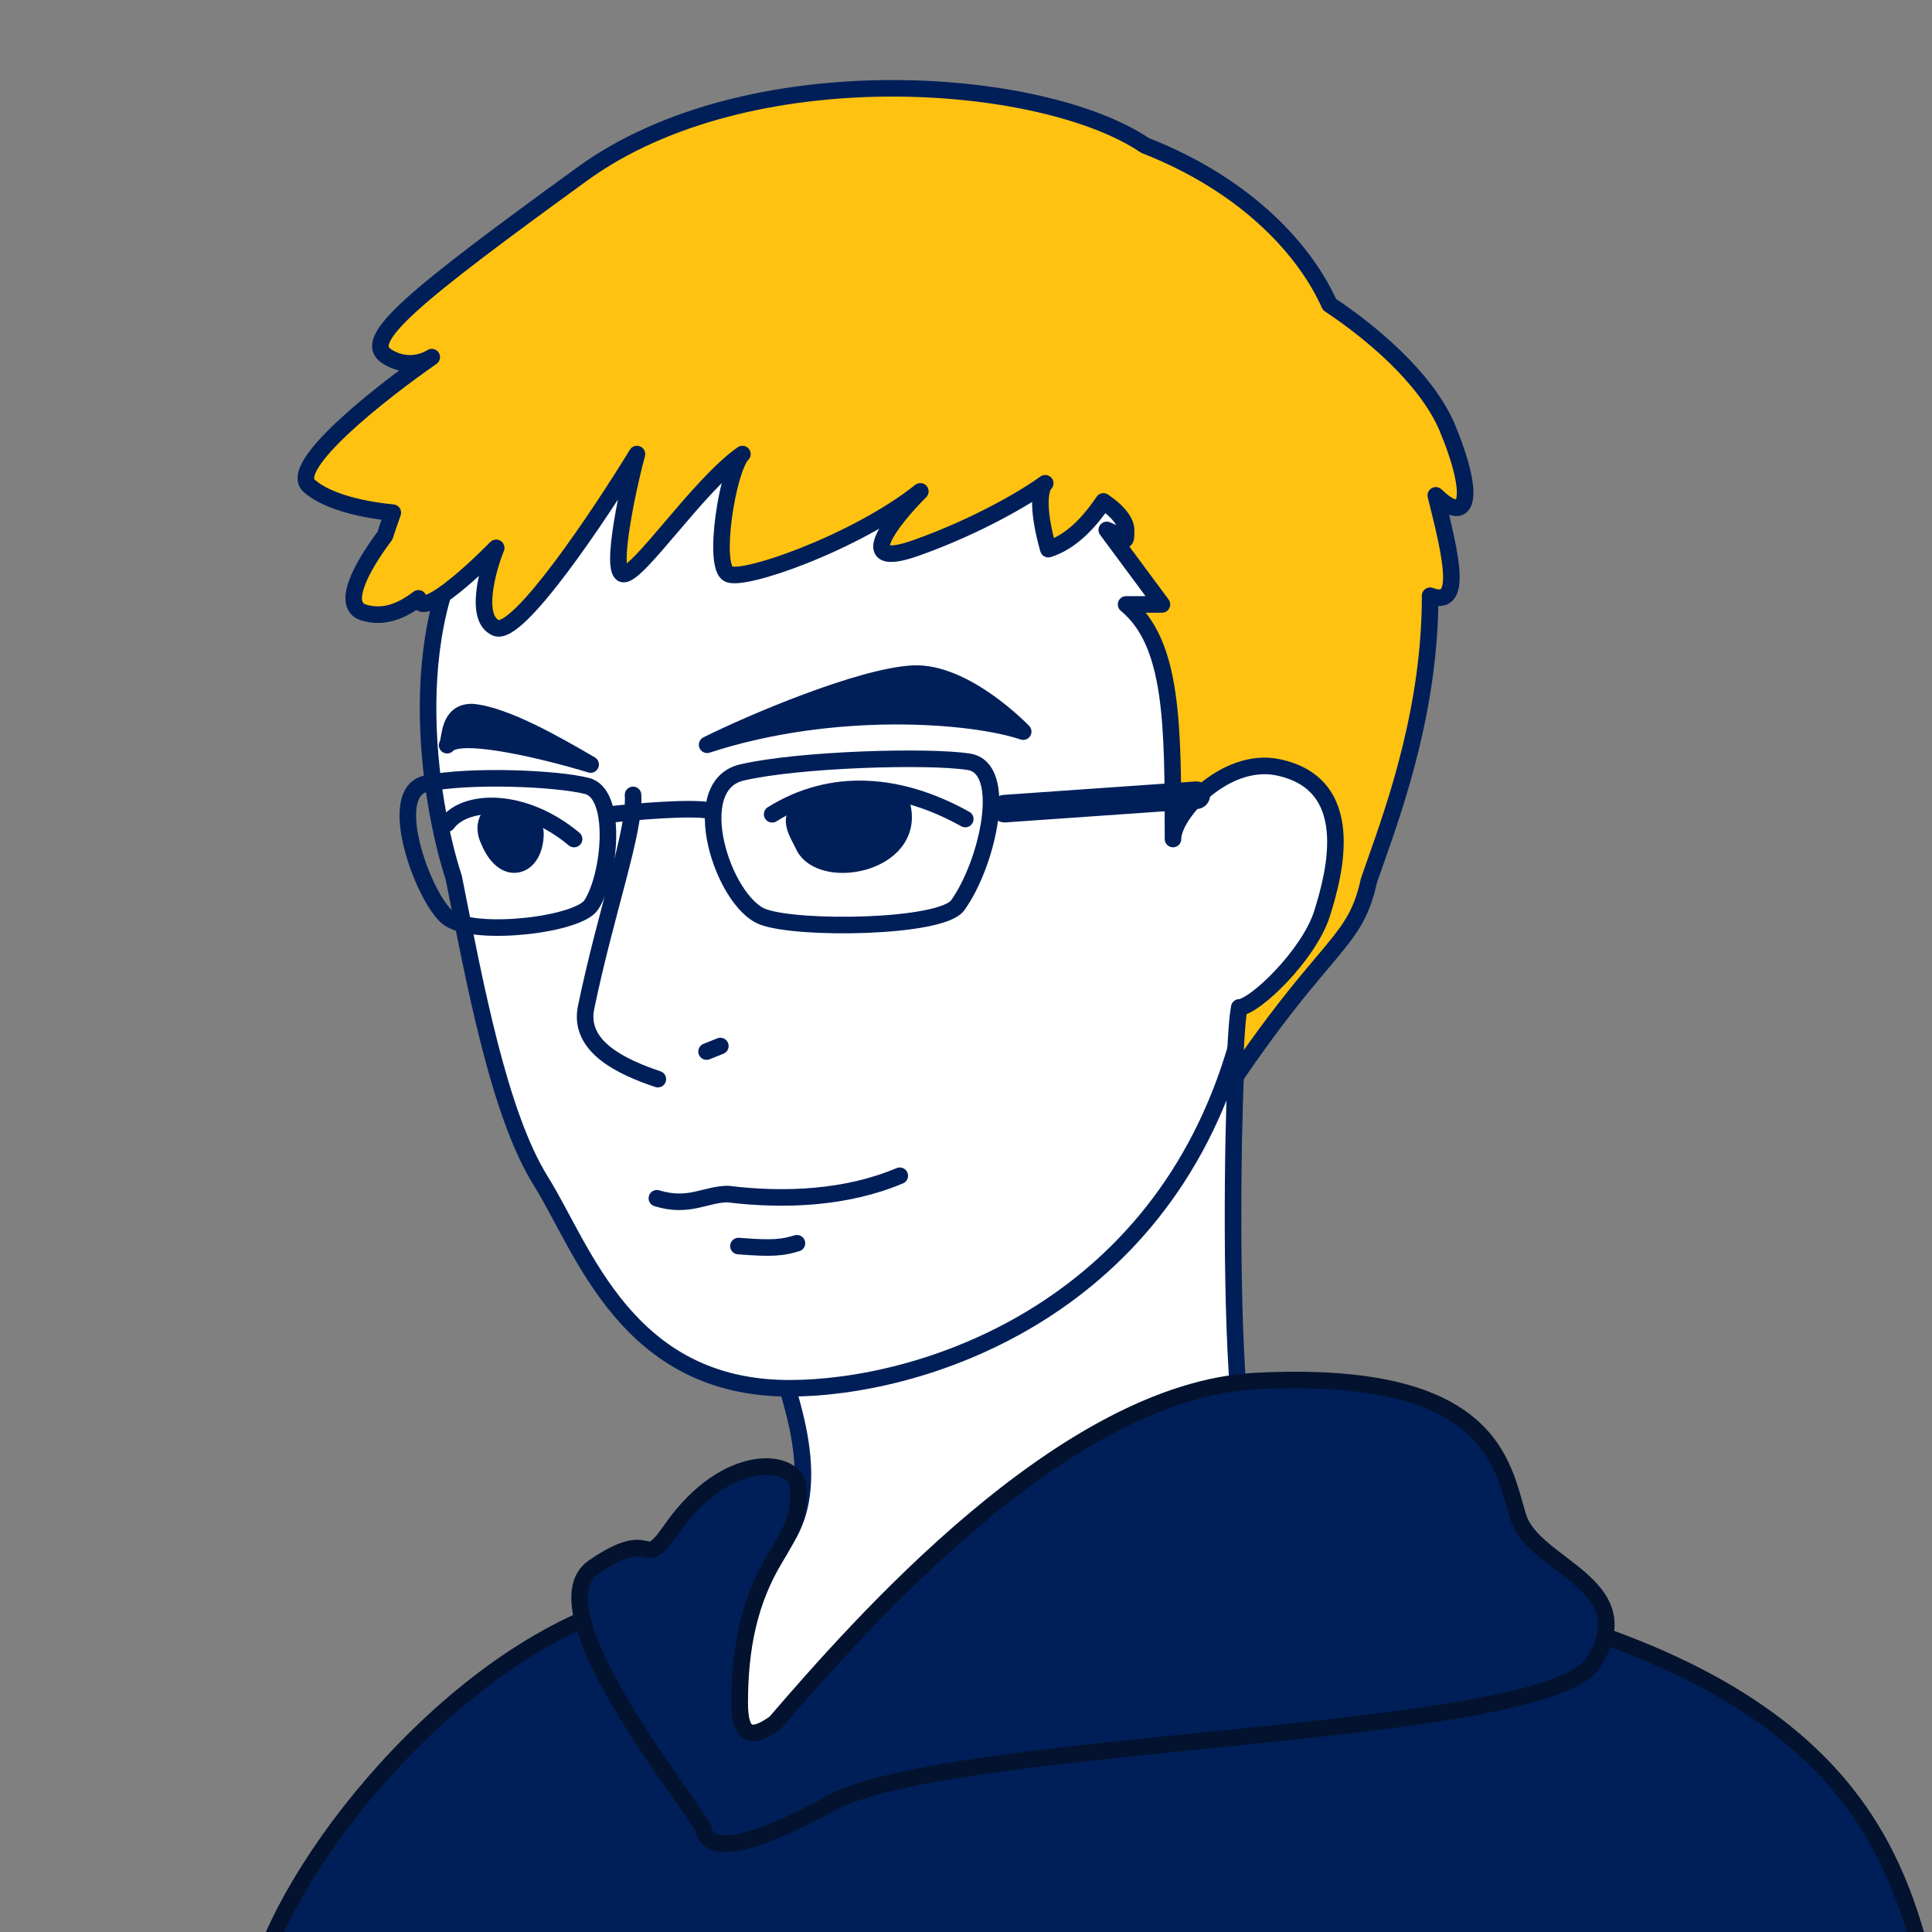 <svg width="350" height="350" viewBox="0 0 350 350" fill="none" xmlns="http://www.w3.org/2000/svg">
<rect x="0" y="0" width="350" height="350" fill="#808080" stroke="none"/>
<g clip-path="url(#clip0_409_25289)">
<path d="M349.915 361.653C344.997 339.847 337.955 313.248 290.449 296.329C254.121 273.067 150.9 277.711 110.939 291.34C78.97 302.243 49.353 341.288 46 361.653C144.365 368.311 354.834 383.459 349.915 361.653Z" fill="#001F58" stroke="#03122E" stroke-width="3" stroke-linecap="round" stroke-linejoin="round"/>
<path d="M140.245 281.457C150.864 270.568 142.323 251.523 140.245 243.684C158.344 227.307 208.007 196.226 224.089 191C223.55 196.372 222.796 227.922 224.089 248.654C225.705 274.568 245.558 278.813 224.089 293.839C206.914 305.859 152.527 319.971 129.673 314.962C110.743 310.814 131.75 290.168 140.245 281.457Z" fill="white"/>
<path d="M140.245 243.684L139.239 242.571C138.823 242.948 138.651 243.525 138.795 244.068L140.245 243.684ZM140.245 281.457L141.319 282.504L141.319 282.504L140.245 281.457ZM129.673 314.962L129.994 313.497L129.994 313.497L129.673 314.962ZM224.089 293.839L224.949 295.068L224.949 295.068L224.089 293.839ZM224.089 248.654L222.592 248.747L222.592 248.747L224.089 248.654ZM224.089 191L225.582 191.15C225.632 190.646 225.425 190.15 225.03 189.832C224.636 189.514 224.107 189.417 223.625 189.573L224.089 191ZM138.795 244.068C139.904 248.252 142.468 254.634 143.523 261.65C144.566 268.59 143.986 275.472 139.171 280.41L141.319 282.504C147.123 276.553 147.582 268.468 146.49 261.204C145.409 254.015 142.664 246.955 141.695 243.299L138.795 244.068ZM139.171 280.41C134.979 284.708 127.442 292.198 123.379 299.165C121.372 302.606 119.994 306.275 120.677 309.511C121.409 312.984 124.33 315.327 129.352 316.427L129.994 313.497C125.551 312.523 123.999 310.729 123.612 308.892C123.175 306.818 124.03 304.003 125.971 300.676C129.803 294.105 137.016 286.916 141.319 282.504L139.171 280.41ZM129.352 316.427C135.289 317.729 143.153 317.77 151.792 316.959C160.456 316.144 170.004 314.461 179.356 312.246C197.991 307.833 216.117 301.249 224.949 295.068L223.229 292.61C214.886 298.449 197.23 304.931 178.665 309.327C169.417 311.517 160.009 313.173 151.511 313.972C142.988 314.773 135.484 314.7 129.994 313.497L129.352 316.427ZM224.949 295.068C230.385 291.263 233.474 287.968 234.772 284.627C236.106 281.191 235.436 278.004 234.138 274.77C231.525 268.266 226.374 261.196 225.586 248.56L222.592 248.747C223.42 262.026 229.003 270.035 231.354 275.888C232.537 278.833 232.906 281.145 231.975 283.541C231.008 286.031 228.528 288.901 223.229 292.61L224.949 295.068ZM225.586 248.56C224.297 227.888 225.053 196.421 225.582 191.15L222.597 190.85C222.048 196.322 221.295 227.957 222.592 248.747L225.586 248.56ZM223.625 189.573C215.38 192.253 198.792 201.433 182.126 211.89C165.423 222.37 148.39 234.291 139.239 242.571L141.252 244.796C150.199 236.7 167.047 224.893 183.72 214.431C200.431 203.947 216.715 194.974 224.553 192.427L223.625 189.573Z" fill="#001F58"/>
<path d="M98 214C90.332 201.732 86 178 82.203 159.006C77.822 145.642 71.912 110.936 89 91C106.088 71.064 157.127 32.38 205.543 58.669C253.959 84.958 244.319 124.83 246.072 138.632C247.825 152.433 243.5 166.5 224 189.5C210 238 166.5 251.5 143 251.5C113.5 251.5 105.668 226.269 98 214Z" fill="white"/>
<path d="M82.203 159.006L83.674 158.712C83.662 158.653 83.647 158.595 83.628 158.538L82.203 159.006ZM224 189.5L222.856 188.53C222.719 188.692 222.617 188.881 222.559 189.084L224 189.5ZM89 91L87.861 90.024L89 91ZM205.543 58.669L204.827 59.987L204.827 59.987L205.543 58.669ZM80.732 159.3C82.626 168.774 84.668 179.507 87.197 189.397C89.718 199.258 92.763 208.452 96.728 214.795L99.272 213.205C95.569 207.281 92.614 198.474 90.103 188.654C87.6 178.862 85.577 168.232 83.674 158.712L80.732 159.3ZM96.728 214.795C98.621 217.824 100.481 221.579 102.806 225.764C105.097 229.886 107.772 234.287 111.165 238.317C118 246.432 127.729 253 143 253V250C128.771 250 119.834 243.953 113.46 236.385C110.25 232.573 107.685 228.366 105.429 224.307C103.207 220.31 101.213 216.311 99.272 213.205L96.728 214.795ZM143 253C166.902 253 211.191 239.282 225.441 189.916L222.559 189.084C208.808 236.718 166.098 250 143 250V253ZM83.628 158.538C81.482 151.991 78.941 140.136 79.05 127.48C79.16 114.802 81.925 101.558 90.139 91.976L87.861 90.024C78.986 100.378 76.163 114.455 76.05 127.454C75.938 140.477 78.543 152.657 80.778 159.473L83.628 158.538ZM90.139 91.976C98.555 82.157 115.405 67.655 136.109 58.881C156.786 50.119 181.145 47.128 204.827 59.987L206.259 57.351C181.525 43.92 156.156 47.127 134.938 56.119C113.746 65.099 96.532 79.907 87.861 90.024L90.139 91.976ZM204.827 59.987C228.663 72.93 238.095 89.124 241.854 103.707C243.743 111.035 244.21 118.003 244.309 124.036C244.358 127.065 244.314 129.818 244.313 132.311C244.312 134.77 244.351 136.99 244.584 138.821L247.56 138.443C247.354 136.823 247.312 134.778 247.313 132.312C247.314 129.879 247.358 127.048 247.308 123.987C247.208 117.842 246.731 110.61 244.759 102.959C240.795 87.583 230.839 70.697 206.259 57.351L204.827 59.987ZM244.584 138.821C246.26 152.017 242.237 165.67 222.856 188.53L225.144 190.47C244.763 167.33 249.39 152.85 247.56 138.443L244.584 138.821Z" fill="#001F58"/>
<path d="M119 217.075C124.781 218.858 127.732 216.36 131.847 216.311C142.124 217.585 153.365 217.075 163 213M133.774 225.735C140.197 226.244 141.803 225.99 144.372 225.226" stroke="#001F58" stroke-width="3" stroke-linecap="round" stroke-linejoin="round"/>
<path d="M116.176 143.895C116.117 143.068 115.4 142.445 114.574 142.504C113.747 142.562 113.125 143.279 113.183 144.105L116.176 143.895ZM106.179 182.5L104.71 182.196L106.179 182.5ZM118.699 196.921C119.484 197.186 120.335 196.765 120.6 195.98C120.865 195.195 120.444 194.344 119.659 194.079L118.699 196.921ZM113.183 144.105C113.282 145.508 113.066 147.465 112.578 149.982C112.094 152.476 111.367 155.408 110.503 158.724C108.781 165.33 106.528 173.405 104.71 182.196L107.648 182.804C109.446 174.11 111.669 166.147 113.406 159.481C114.272 156.161 115.02 153.148 115.523 150.553C116.022 147.981 116.303 145.705 116.176 143.895L113.183 144.105ZM104.71 182.196C103.818 186.512 105.859 189.735 108.754 192.033C111.594 194.287 115.427 195.815 118.699 196.921L119.659 194.079C116.431 192.988 113.025 191.593 110.619 189.684C108.271 187.819 107.061 185.641 107.648 182.804L104.71 182.196Z" fill="#001F58"/>
<path d="M165.36 122.042C155.86 122.542 136.103 130.921 128.103 134.921C151.109 127.418 176.112 129.415 185.36 132.542C185.36 132.542 174.86 121.542 165.36 122.042Z" fill="#001F58" stroke="#001F58" stroke-width="3" stroke-linecap="round" stroke-linejoin="round"/>
<path d="M107 138.5C101 135 91.5 129.5 85.5 129C81.1 129 81.667 133.833 81 135C83.4 132.2 99.333 136.167 107 138.5Z" fill="#001F58" stroke="#001F58" stroke-width="3" stroke-linecap="round" stroke-linejoin="round"/>
<path d="M139.88 147.514C150.663 140.776 162.979 141.757 174.869 148.374" stroke="#001F58" stroke-width="3" stroke-linecap="round" stroke-linejoin="round"/>
<path d="M163.529 146.359C165.571 156.678 148.648 159.75 145.57 153.178C144.544 150.988 142.292 147.948 145.57 146.359C150.07 144.178 159.166 142.085 163.529 146.359Z" fill="#001F58"/>
<path d="M145.57 153.178L146.928 152.542L146.928 152.542L145.57 153.178ZM163.529 146.359L165 146.068C164.941 145.771 164.794 145.499 164.578 145.288L163.529 146.359ZM145.57 146.359L144.915 145.009L144.915 145.009L145.57 146.359ZM144.211 153.814C145.24 156.01 147.356 157.256 149.613 157.795C151.881 158.337 154.484 158.225 156.879 157.546C159.271 156.867 161.586 155.585 163.175 153.656C164.8 151.682 165.6 149.101 165 146.068L162.057 146.65C162.478 148.776 161.929 150.449 160.859 151.749C159.753 153.092 158.028 154.102 156.06 154.66C154.095 155.217 152.017 155.285 150.31 154.877C148.592 154.467 147.439 153.632 146.928 152.542L144.211 153.814ZM164.578 145.288C161.934 142.697 158.023 142.169 154.485 142.443C150.898 142.721 147.317 143.846 144.915 145.009L146.224 147.709C148.323 146.692 151.541 145.68 154.717 145.434C157.943 145.184 160.761 145.747 162.479 147.43L164.578 145.288ZM144.915 145.009C143.861 145.52 143.076 146.239 142.665 147.193C142.262 148.129 142.311 149.078 142.494 149.877C142.674 150.669 143.013 151.43 143.33 152.075C143.699 152.824 143.945 153.244 144.211 153.814L146.928 152.542C146.682 152.017 146.261 151.236 146.022 150.75C145.731 150.158 145.519 149.65 145.418 149.209C145.319 148.776 145.356 148.53 145.42 148.38C145.476 148.25 145.639 147.993 146.224 147.709L144.915 145.009Z" fill="#001F58"/>
<path d="M81 149.2C84.292 144.725 94.8 144.329 104 152" stroke="#001F58" stroke-width="3" stroke-linecap="round" stroke-linejoin="round"/>
<path d="M97 151C97 157.277 91.275 159.133 88.533 152.223C87.417 150.011 87.971 147 90.977 147C94.883 147 97 149.235 97 151Z" fill="#001F58"/>
<path d="M88.533 152.223L89.927 151.669C89.91 151.628 89.892 151.587 89.872 151.547L88.533 152.223ZM90.977 147L90.977 145.5L90.977 145.5L90.977 147ZM87.138 152.776C88.612 156.49 91.253 158.643 94.113 158.023C96.876 157.423 98.5 154.484 98.5 151H95.5C95.5 153.793 94.261 154.921 93.477 155.091C92.788 155.24 91.195 154.866 89.927 151.669L87.138 152.776ZM98.5 151C98.5 148.06 95.315 145.5 90.977 145.5L90.977 148.5C94.451 148.5 95.5 150.411 95.5 151H98.5ZM90.977 145.5C89.969 145.5 89.061 145.756 88.316 146.272C87.572 146.788 87.079 147.501 86.8 148.269C86.256 149.762 86.489 151.501 87.194 152.898L89.872 151.547C89.461 150.733 89.413 149.86 89.619 149.295C89.714 149.033 89.854 148.856 90.025 148.738C90.194 148.621 90.482 148.5 90.977 148.5L90.977 145.5Z" fill="#001F58"/>
<path d="M227.432 250.198C192.739 252.014 155.668 294.437 140.418 312.114C135.812 315.415 134.005 314.26 134.005 308.485C134.005 298.503 135.727 290.055 140.418 282.269C143.277 277.523 145.056 274.494 144.579 269.336C144.103 264.177 131.599 262.689 121.591 277.1C115.947 285.229 118.97 276.069 107.533 283.91C96.096 291.751 127.071 328.892 127.548 331.574C128.024 334.256 131.837 336.733 149.469 327.241C169.484 314.654 279.593 315.408 288.648 301.171C297.702 286.933 277.899 283.91 275.04 274.831C272.18 265.752 270.798 247.928 227.432 250.198Z" fill="#001F58" stroke="#03122E" stroke-width="3" stroke-linecap="round" stroke-linejoin="round"/>
<path fill-rule="evenodd" clip-rule="evenodd" d="M207.409 26.337C188.771 13.731 135.592 9.659 105.5 31.5C74.5 54 65.5 61.5 70 64.5C73.371 66.748 76.713 65.663 78.219 64.694C68.985 71.107 52.04 84.436 56 88C59.469 91.123 66.7 92.465 71.168 92.874C70.663 94.262 70.187 95.649 69.741 97.034C65.571 102.612 61.591 109.74 66 111C69.623 112.035 72.844 110.66 75.801 108.398C76.153 112.16 85.106 104.115 89.889 99.246C88.222 103.416 85.889 112.156 89.889 113.756C93.889 115.356 108.556 93.423 115.389 82.257C114.223 86.398 110.2 104 113 104C114.356 104 117.605 100.183 121.484 95.625C125.615 90.773 130.461 85.079 134.5 82.257C131.839 84.794 128.98 102.636 132 104C133.452 104.656 138.943 103.293 145.5 100.703C152.578 97.906 160.899 93.678 166.728 89.013C161.584 94.171 154.239 103.437 166 99.246C177.552 95.129 186.264 89.815 189.355 87.549C188.522 88.318 187.659 91.532 189.913 99.488C193.83 98.247 197.164 94.931 199.895 90.836C202.475 92.588 204 94.476 204 96C204 98.068 203.93 98.02 202.982 97.368C202.462 97.01 201.679 96.472 200.5 96L210.5 109.5H204C212.5 116.5 212.5 131.2 212.5 152C212.434 147.5 221.935 137.021 231.5 139C246 142 241.9 157.9 239.5 165.5C237.1 173.1 227.167 182.5 224.5 182.5C224.154 184.576 224.047 186.412 223.849 189.831C223.761 191.353 223.654 193.189 223.5 195.5C230.803 184.76 235.892 178.726 239.519 174.425L239.519 174.425L239.519 174.425C244.335 168.715 246.574 166.06 248 159.5C248.33 158.543 248.699 157.5 249.097 156.375C252.836 145.805 259.106 128.078 259.079 107.924C265.139 110.26 262.9 100.899 260.108 89.739C265.781 95.245 267.588 90.477 262.161 77.409C258.233 68.23 247.83 59.766 240.855 55.171C236.707 45.864 226.455 33.798 207.409 26.337Z" fill="#FFC211"/>
<path d="M105.5 31.5L104.619 30.286L105.5 31.5ZM207.409 26.337L206.569 27.579C206.661 27.641 206.759 27.693 206.862 27.733L207.409 26.337ZM78.219 64.694L79.075 65.927C79.746 65.46 79.921 64.541 79.466 63.861C79.012 63.181 78.096 62.99 77.408 63.433L78.219 64.694ZM56 88L54.996 89.115L54.996 89.115L56 88ZM71.168 92.874L72.577 93.387C72.736 92.95 72.684 92.464 72.434 92.071C72.185 91.678 71.768 91.423 71.305 91.381L71.168 92.874ZM69.741 97.034L70.943 97.932C71.042 97.799 71.118 97.651 71.169 97.493L69.741 97.034ZM66 111L66.412 109.558L66.412 109.558L66 111ZM75.801 108.398L77.295 108.259C77.244 107.716 76.902 107.243 76.403 107.024C75.903 106.806 75.324 106.876 74.89 107.207L75.801 108.398ZM89.889 99.246L91.282 99.802C91.547 99.139 91.307 98.38 90.709 97.99C90.111 97.599 89.32 97.685 88.819 98.195L89.889 99.246ZM89.889 113.756L90.446 112.364L90.446 112.364L89.889 113.756ZM115.389 82.257L116.833 82.663C117.036 81.942 116.676 81.182 115.99 80.882C115.303 80.582 114.501 80.835 114.11 81.474L115.389 82.257ZM121.484 95.625L122.627 96.597L122.627 96.597L121.484 95.625ZM134.5 82.257L135.535 83.342C136.103 82.801 136.158 81.913 135.661 81.306C135.164 80.7 134.284 80.578 133.641 81.027L134.5 82.257ZM132 104L132.618 102.633L132.618 102.633L132 104ZM145.5 100.703L144.949 99.307L144.949 99.307L145.5 100.703ZM166.728 89.013L167.79 90.073C168.352 89.509 168.376 88.605 167.844 88.012C167.313 87.42 166.412 87.345 165.79 87.842L166.728 89.013ZM166 99.246L165.497 97.833L166 99.246ZM189.355 87.549L190.372 88.651C190.957 88.112 191.019 87.21 190.513 86.595C190.007 85.981 189.11 85.869 188.468 86.339L189.355 87.549ZM189.913 99.488L188.47 99.897C188.581 100.287 188.845 100.616 189.202 100.808C189.56 101.001 189.98 101.04 190.366 100.918L189.913 99.488ZM199.895 90.836L200.738 89.595C200.407 89.37 200 89.287 199.607 89.363C199.215 89.44 198.869 89.671 198.647 90.004L199.895 90.836ZM202.982 97.368L203.832 96.132L203.832 96.132L202.982 97.368ZM200.5 96L201.057 94.607C200.434 94.358 199.722 94.553 199.312 95.084C198.902 95.615 198.895 96.354 199.295 96.893L200.5 96ZM210.5 109.5V111C211.067 111 211.585 110.681 211.84 110.175C212.095 109.669 212.043 109.063 211.705 108.607L210.5 109.5ZM204 109.5V108C203.367 108 202.802 108.398 202.588 108.994C202.374 109.59 202.558 110.256 203.046 110.658L204 109.5ZM212.5 152L211 152.022C211.012 152.846 211.687 153.506 212.511 153.5C213.335 153.494 214 152.824 214 152H212.5ZM231.5 139L231.804 137.531L231.804 137.531L231.5 139ZM224.5 182.5V181C223.767 181 223.141 181.53 223.02 182.254L224.5 182.5ZM223.849 189.831L225.347 189.918L225.347 189.918L223.849 189.831ZM223.5 195.5L222.003 195.4C221.958 196.076 222.371 196.698 223.011 196.918C223.651 197.139 224.36 196.903 224.74 196.344L223.5 195.5ZM239.519 174.425L240.666 175.392C240.702 175.349 240.736 175.304 240.767 175.257L239.519 174.425ZM239.519 174.425L238.458 173.365C238.389 173.434 238.326 173.511 238.271 173.593L239.519 174.425ZM239.519 174.425L240.58 175.486C240.61 175.456 240.638 175.425 240.666 175.392L239.519 174.425ZM248 159.5L246.582 159.011C246.563 159.067 246.547 159.124 246.534 159.182L248 159.5ZM249.097 156.375L250.511 156.876L250.511 156.876L249.097 156.375ZM259.079 107.924L259.618 106.524C259.157 106.347 258.637 106.408 258.229 106.688C257.821 106.968 257.578 107.431 257.579 107.926L259.079 107.924ZM260.108 89.739L261.153 88.662C260.672 88.196 259.94 88.105 259.359 88.439C258.778 88.774 258.49 89.453 258.653 90.103L260.108 89.739ZM262.161 77.409L263.546 76.833C263.544 76.828 263.542 76.823 263.54 76.818L262.161 77.409ZM240.855 55.171L239.485 55.782C239.602 56.043 239.791 56.266 240.03 56.424L240.855 55.171ZM106.381 32.714C121.08 22.045 141.547 17.636 160.76 17.501C180.014 17.365 197.613 21.522 206.569 27.579L208.25 25.094C198.568 18.546 180.258 14.364 160.739 14.501C141.181 14.639 120.012 19.114 104.619 30.286L106.381 32.714ZM70.832 63.252C70.488 63.023 70.437 62.867 70.423 62.806C70.402 62.715 70.38 62.445 70.646 61.881C71.203 60.699 72.669 58.95 75.447 56.422C80.935 51.427 90.86 43.98 106.381 32.714L104.619 30.286C89.14 41.521 79.064 49.073 73.428 54.203C70.644 56.737 68.766 58.832 67.932 60.603C67.502 61.516 67.273 62.5 67.5 63.482C67.734 64.492 68.386 65.227 69.168 65.748L70.832 63.252ZM77.408 63.433C76.221 64.195 73.549 65.063 70.832 63.252L69.168 65.748C73.194 68.432 77.205 67.13 79.03 65.956L77.408 63.433ZM57.003 86.885C56.958 86.844 56.876 86.787 56.924 86.45C56.982 86.04 57.227 85.413 57.769 84.561C58.84 82.875 60.761 80.779 63.186 78.511C68.008 74.001 74.487 69.112 79.075 65.927L77.364 63.462C72.717 66.689 66.107 71.671 61.137 76.32C58.667 78.631 56.517 80.936 55.236 82.952C54.602 83.951 54.1 85.001 53.954 86.027C53.797 87.126 54.052 88.265 54.996 89.115L57.003 86.885ZM71.305 91.381C69.135 91.181 66.302 90.756 63.611 90.009C60.879 89.251 58.476 88.21 57.003 86.885L54.996 89.115C56.993 90.912 59.94 92.104 62.808 92.9C65.716 93.707 68.733 94.157 71.031 94.368L71.305 91.381ZM71.169 97.493C71.609 96.127 72.079 94.757 72.577 93.387L69.758 92.361C69.247 93.766 68.765 95.171 68.314 96.574L71.169 97.493ZM66.412 109.558C66.073 109.461 65.906 109.336 65.82 109.243C65.735 109.152 65.656 109.017 65.61 108.784C65.507 108.255 65.61 107.386 66.062 106.152C66.95 103.728 68.878 100.694 70.943 97.932L68.54 96.136C66.435 98.952 64.288 102.271 63.245 105.121C62.731 106.524 62.405 108.021 62.666 109.358C62.802 110.057 63.103 110.729 63.628 111.291C64.151 111.851 64.825 112.224 65.588 112.442L66.412 109.558ZM74.89 107.207C72.094 109.344 69.37 110.403 66.412 109.558L65.588 112.442C69.875 113.667 73.593 111.975 76.712 109.59L74.89 107.207ZM88.819 98.195C86.449 100.607 83.077 103.774 80.286 105.857C78.855 106.925 77.73 107.59 77.031 107.808C76.655 107.926 76.706 107.817 76.931 107.919C77.305 108.088 77.309 108.411 77.295 108.259L74.308 108.538C74.382 109.327 74.743 110.221 75.692 110.651C76.493 111.014 77.338 110.855 77.926 110.672C79.154 110.288 80.632 109.342 82.081 108.261C85.051 106.044 88.546 102.753 90.959 100.297L88.819 98.195ZM90.446 112.364C90.005 112.187 89.643 111.804 89.409 110.988C89.166 110.139 89.119 108.982 89.257 107.615C89.529 104.896 90.479 101.811 91.282 99.802L88.496 98.689C87.632 100.85 86.582 104.221 86.272 107.315C86.117 108.855 86.133 110.443 86.525 111.814C86.927 113.217 87.773 114.526 89.332 115.149L90.446 112.364ZM114.11 81.474C110.707 87.034 105.36 95.265 100.378 101.893C97.881 105.214 95.512 108.083 93.549 110.009C92.561 110.978 91.735 111.65 91.093 112.027C90.364 112.455 90.253 112.287 90.446 112.364L89.332 115.149C90.525 115.626 91.747 115.122 92.613 114.614C93.565 114.054 94.594 113.187 95.65 112.151C97.776 110.065 100.252 107.053 102.776 103.695C107.835 96.964 113.238 88.646 116.669 83.039L114.11 81.474ZM113 102.5C113.687 102.5 113.786 103.114 113.68 102.781C113.597 102.518 113.527 102.002 113.528 101.186C113.529 99.596 113.79 97.364 114.188 94.922C114.98 90.062 116.264 84.682 116.833 82.663L113.945 81.85C113.347 83.972 112.038 89.464 111.227 94.44C110.823 96.917 110.53 99.344 110.528 101.184C110.527 102.083 110.594 102.975 110.822 103.69C111.027 104.336 111.613 105.5 113 105.5V102.5ZM120.342 94.653C118.391 96.945 116.643 98.998 115.215 100.482C114.499 101.225 113.905 101.783 113.436 102.145C113.202 102.326 113.033 102.431 112.923 102.486C112.798 102.549 112.84 102.5 113 102.5V105.5C113.499 105.5 113.94 105.332 114.266 105.168C114.609 104.997 114.947 104.768 115.269 104.52C115.912 104.024 116.626 103.342 117.377 102.562C118.882 100.998 120.698 98.863 122.627 96.597L120.342 94.653ZM133.641 81.027C129.406 83.987 124.418 89.864 120.342 94.653L122.627 96.597C126.811 91.681 131.516 86.172 135.359 83.486L133.641 81.027ZM132.618 102.633C132.831 102.73 132.725 102.821 132.556 102.308C132.408 101.86 132.294 101.186 132.24 100.293C132.133 98.524 132.278 96.192 132.606 93.77C132.933 91.355 133.432 88.919 134.003 86.951C134.288 85.965 134.585 85.125 134.875 84.474C135.182 83.784 135.422 83.45 135.535 83.342L133.465 81.171C132.913 81.697 132.481 82.476 132.135 83.253C131.771 84.069 131.431 85.049 131.121 86.115C130.502 88.249 129.976 90.833 129.633 93.367C129.291 95.893 129.122 98.436 129.245 100.474C129.306 101.486 129.444 102.45 129.707 103.248C129.949 103.982 130.414 104.929 131.382 105.367L132.618 102.633ZM144.949 99.307C141.712 100.586 138.767 101.55 136.478 102.112C135.33 102.394 134.382 102.566 133.662 102.632C132.859 102.706 132.593 102.622 132.618 102.633L131.382 105.367C132.133 105.706 133.098 105.697 133.938 105.619C134.861 105.534 135.967 105.326 137.193 105.026C139.651 104.422 142.73 103.41 146.051 102.098L144.949 99.307ZM165.79 87.842C160.124 92.378 151.953 96.54 144.949 99.307L146.051 102.098C153.203 99.272 161.675 94.978 167.665 90.184L165.79 87.842ZM165.497 97.833C164.075 98.339 163.004 98.62 162.221 98.738C161.4 98.861 161.064 98.779 160.994 98.751C160.985 98.747 161.049 98.773 161.116 98.862C161.147 98.902 161.167 98.941 161.18 98.974C161.192 99.006 161.194 99.025 161.194 99.024C161.188 98.979 161.194 98.732 161.411 98.209C161.83 97.196 162.75 95.822 163.959 94.317C165.147 92.839 166.532 91.333 167.79 90.073L165.665 87.954C164.351 89.272 162.89 90.858 161.621 92.438C160.374 93.99 159.228 95.637 158.639 97.061C158.351 97.757 158.116 98.583 158.217 99.395C158.336 100.352 158.907 101.141 159.864 101.53C160.679 101.861 161.658 101.856 162.667 101.704C163.713 101.547 164.985 101.2 166.504 100.659L165.497 97.833ZM188.468 86.339C185.494 88.519 176.911 93.765 165.497 97.833L166.504 100.659C178.194 96.493 187.034 91.11 190.242 88.759L188.468 86.339ZM191.356 99.079C190.254 95.188 189.942 92.55 189.976 90.853C189.993 90.006 190.096 89.427 190.208 89.058C190.327 88.668 190.43 88.598 190.372 88.651L188.338 86.446C187.863 86.884 187.546 87.505 187.339 88.182C187.126 88.88 186.998 89.746 186.977 90.793C186.934 92.885 187.318 95.832 188.47 99.897L191.356 99.079ZM198.647 90.004C195.99 93.988 192.897 96.969 189.46 98.058L190.366 100.918C194.763 99.525 198.338 95.874 201.143 91.668L198.647 90.004ZM205.5 96C205.5 94.755 204.892 93.576 204.087 92.567C203.263 91.535 202.111 90.528 200.738 89.595L199.052 92.076C200.259 92.896 201.159 93.709 201.743 94.439C202.345 95.194 202.5 95.721 202.5 96H205.5ZM202.132 98.604C202.316 98.73 202.629 98.952 202.918 99.084C203.068 99.153 203.378 99.279 203.771 99.266C204.258 99.25 204.7 99.027 205.004 98.658C205.25 98.359 205.345 98.039 205.387 97.863C205.434 97.666 205.456 97.466 205.47 97.294C205.496 96.95 205.5 96.507 205.5 96H202.5C202.5 96.527 202.495 96.854 202.479 97.062C202.471 97.166 202.463 97.188 202.469 97.164C202.47 97.162 202.511 96.966 202.689 96.75C202.789 96.628 202.932 96.501 203.124 96.406C203.315 96.311 203.506 96.273 203.671 96.268C203.963 96.258 204.154 96.351 204.164 96.356C204.194 96.369 204.185 96.368 204.11 96.32C204.04 96.275 203.956 96.217 203.832 96.132L202.132 98.604ZM199.943 97.393C200.962 97.8 201.632 98.26 202.132 98.604L203.832 96.132C203.292 95.761 202.397 95.144 201.057 94.607L199.943 97.393ZM211.705 108.607L201.705 95.107L199.295 96.893L209.295 110.393L211.705 108.607ZM204 111H210.5V108H204V111ZM214 152C214 141.64 214.004 132.639 212.921 125.355C211.838 118.066 209.629 112.193 204.953 108.342L203.046 110.658C206.871 113.808 208.912 118.784 209.954 125.796C210.996 132.812 211 141.561 211 152H214ZM231.804 137.531C226.398 136.413 221.177 138.83 217.435 141.913C215.544 143.47 213.959 145.253 212.839 146.974C211.753 148.642 210.977 150.449 211 152.022L214 151.978C213.99 151.301 214.377 150.111 215.353 148.61C216.295 147.163 217.67 145.605 219.342 144.228C222.725 141.442 227.037 139.609 231.196 140.469L231.804 137.531ZM240.93 165.952C242.131 162.15 243.849 156.017 243.331 150.388C243.07 147.545 242.231 144.73 240.378 142.403C238.51 140.056 235.717 138.341 231.804 137.531L231.196 140.469C234.533 141.16 236.665 142.557 238.031 144.272C239.413 146.007 240.118 148.205 240.344 150.663C240.801 155.633 239.269 161.25 238.07 165.048L240.93 165.952ZM224.5 184C225.201 184 225.91 183.716 226.495 183.417C227.125 183.094 227.814 182.646 228.527 182.116C229.955 181.053 231.587 179.578 233.191 177.88C236.367 174.517 239.63 170.07 240.93 165.952L238.07 165.048C236.97 168.53 234.067 172.583 231.009 175.82C229.497 177.422 227.995 178.773 226.736 179.709C226.105 180.179 225.561 180.525 225.129 180.746C224.651 180.991 224.466 181 224.5 181V184ZM225.347 189.918C225.546 186.479 225.649 184.728 225.98 182.747L223.02 182.254C222.659 184.424 222.549 186.346 222.352 189.744L225.347 189.918ZM224.997 195.6C225.151 193.282 225.258 191.441 225.347 189.918L222.352 189.744C222.263 191.266 222.157 193.097 222.003 195.4L224.997 195.6ZM238.372 173.458C234.73 177.777 229.605 183.855 222.26 194.657L224.74 196.344C232.002 185.665 237.054 179.675 240.666 175.392L238.372 173.458ZM238.271 173.593L238.271 173.593L240.767 175.257L240.767 175.257L238.271 173.593ZM238.459 173.364L238.458 173.365L240.58 175.486L240.58 175.486L238.459 173.364ZM246.534 159.182C245.851 162.325 244.99 164.467 243.75 166.5C242.482 168.579 240.802 170.577 238.372 173.458L240.666 175.392C243.052 172.563 244.899 170.378 246.311 168.062C247.752 165.7 248.723 163.235 249.466 159.819L246.534 159.182ZM247.683 155.875C247.285 156.998 246.914 158.048 246.582 159.011L249.418 159.989C249.746 159.039 250.113 158.002 250.511 156.876L247.683 155.875ZM257.579 107.926C257.606 127.794 251.423 145.301 247.683 155.875L250.511 156.876C254.249 146.309 260.607 128.362 260.579 107.922L257.579 107.926ZM258.653 90.103C260.065 95.747 261.271 100.703 261.414 103.958C261.449 104.755 261.416 105.388 261.328 105.869C261.238 106.359 261.109 106.589 261.033 106.681C260.992 106.731 260.956 106.765 260.82 106.779C260.63 106.799 260.254 106.769 259.618 106.524L258.539 109.324C259.419 109.663 260.298 109.851 261.135 109.763C262.025 109.669 262.787 109.268 263.344 108.594C263.867 107.962 264.138 107.181 264.279 106.41C264.422 105.629 264.452 104.752 264.411 103.827C264.252 100.196 262.943 94.891 261.563 89.375L258.653 90.103ZM260.775 77.984C262.111 81.2 262.985 83.866 263.465 85.959C263.958 88.1 263.999 89.478 263.834 90.209C263.755 90.559 263.664 90.598 263.72 90.552C263.816 90.471 263.897 90.502 263.792 90.487C263.42 90.435 262.542 90.011 261.153 88.662L259.063 90.815C260.51 92.219 261.985 93.264 263.378 93.459C264.155 93.567 264.972 93.415 265.643 92.854C266.273 92.327 266.598 91.588 266.76 90.87C267.078 89.463 266.908 87.543 266.389 85.287C265.86 82.982 264.924 80.151 263.546 76.833L260.775 77.984ZM240.03 56.424C243.458 58.682 247.725 61.89 251.607 65.648C255.503 69.421 258.929 73.669 260.781 77.999L263.54 76.818C261.464 71.969 257.725 67.396 253.694 63.493C249.649 59.577 245.227 56.255 241.681 53.918L240.03 56.424ZM206.862 27.733C225.561 35.059 235.506 46.854 239.485 55.782L242.225 54.56C237.908 44.874 227.348 32.537 207.956 24.94L206.862 27.733Z" fill="#001F58"/>
<path d="M128 190.5L130.5 189.5" stroke="#001F58" stroke-width="3" stroke-linecap="round"/>
<path d="M138.17 166.076C131.039 163.345 124.103 142.323 134.422 139.932C144.741 137.542 168.128 136.855 175.5 138C182.872 139.145 178.894 156.5 173.5 164C170.53 168.132 144.5 168.5 138.17 166.076Z" stroke="#001F58" stroke-width="3" stroke-linecap="round" stroke-linejoin="round"/>
<path d="M81.5 166.5C77.215 163.917 69.39 143.581 77.215 141.959C85.039 140.337 100.822 140.965 106.366 142.393C111.91 143.821 110.608 158.5 107.124 163.918C104.816 167.506 86.768 169.676 81.5 166.5Z" stroke="#001F58" stroke-width="3" stroke-linecap="round" stroke-linejoin="round"/>
<path d="M110.515 147.552C115.165 147.035 125.272 146.169 128.501 146.842" stroke="#001F58" stroke-width="3" stroke-linecap="round" stroke-linejoin="round"/>
<path d="M182 146.492L216.715 144.065" stroke="#001F58" stroke-width="5" stroke-linecap="round" stroke-linejoin="round"/>
</g>
<defs>
<clipPath id="clip0_409_25289">
<rect width="350" height="350" fill="white"/>
</clipPath>
</defs>
</svg>

